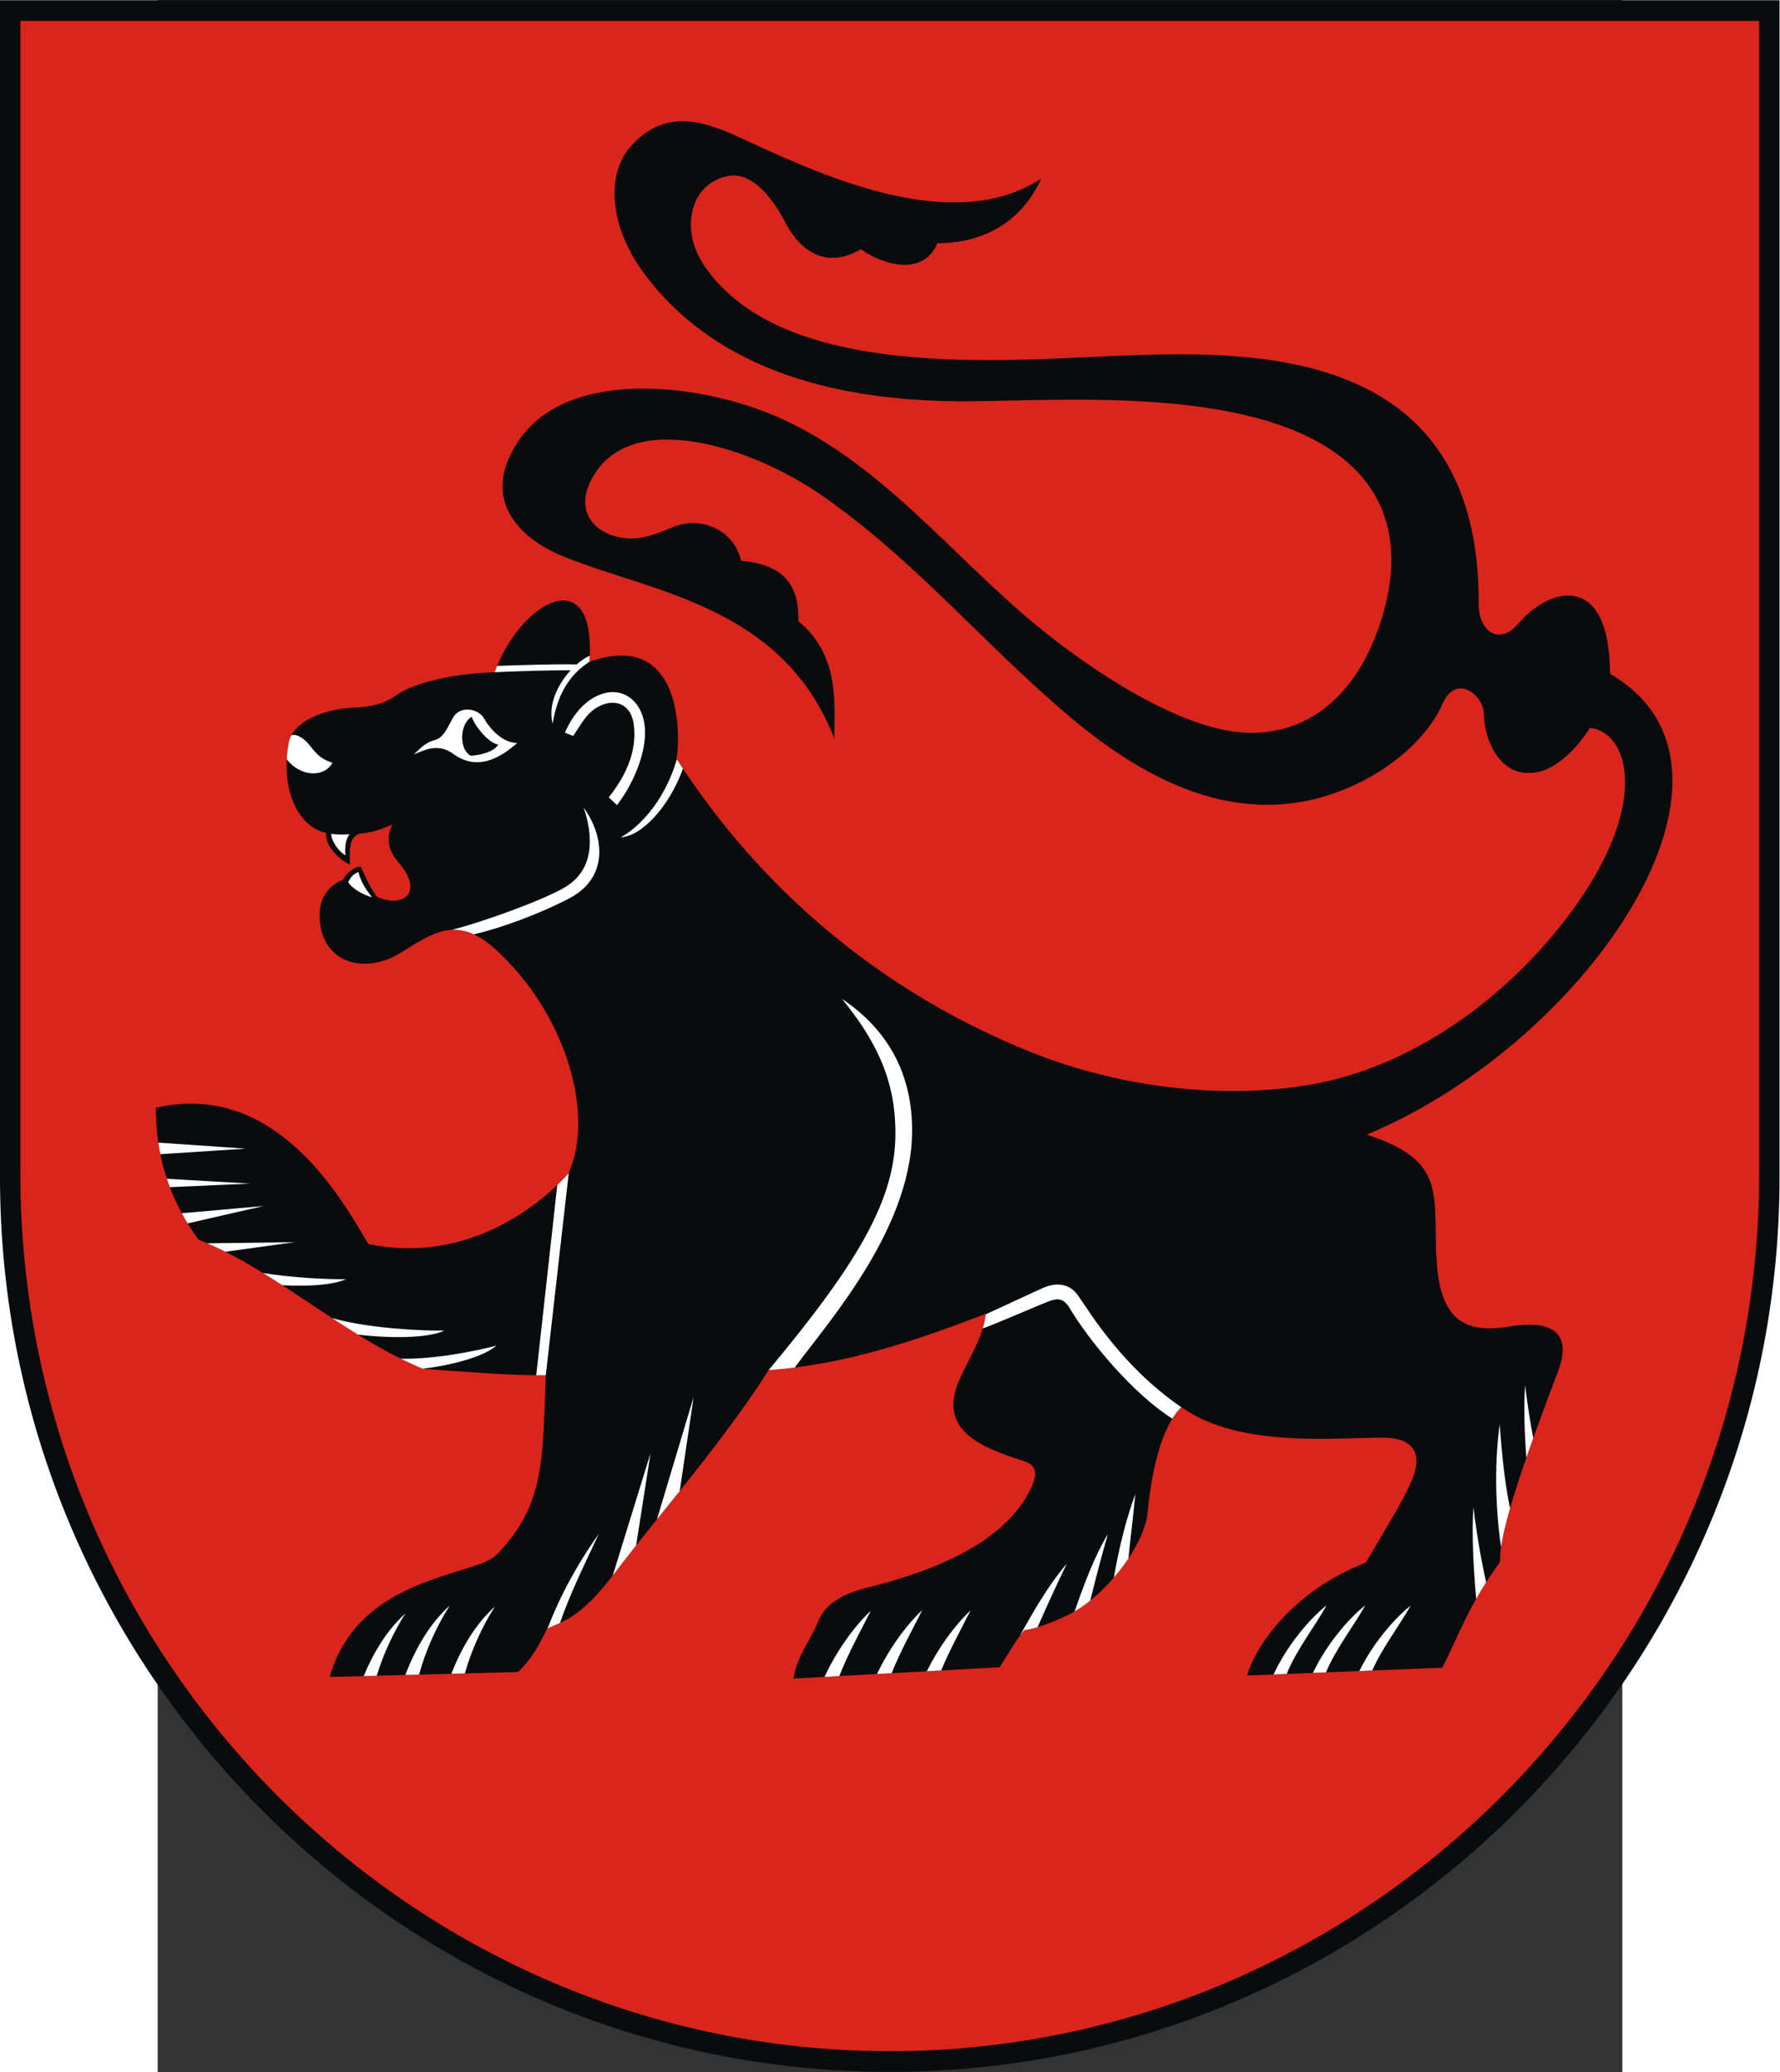 <?xml version="1.0" encoding="UTF-8" standalone="no"?>
<svg xmlns:dc="http://purl.org/dc/elements/1.1/" xmlns:cc="http://web.resource.org/cc/" xmlns:rdf="http://www.w3.org/1999/02/22-rdf-syntax-ns#" xmlns:svg="http://www.w3.org/2000/svg" xmlns="http://www.w3.org/2000/svg" xmlns:sodipodi="http://sodipodi.sourceforge.net/DTD/sodipodi-0.dtd" xmlns:inkscape="http://www.inkscape.org/namespaces/inkscape" xml:space="preserve" width="744.094" height="865.913" style="shape-rendering:geometricPrecision; text-rendering:geometricPrecision; image-rendering:optimizeQuality; fill-rule:evenodd; clip-rule:evenodd" viewBox="0 0 210 297" id="svg2" sodipodi:version="0.32" inkscape:version="0.45.1" sodipodi:docname="POL Radłów COA.svg" inkscape:output_extension="org.inkscape.output.svg.inkscape" sodipodi:docbase="C:\Users\Mistrz\Desktop" version="1.0"><rect x="0" y="0" width="210" height="297" fill="#333333" stroke="none"/>
 <defs id="defs4">
  <style type="text/css" id="style6">
   
    .fil0 {fill:#0A0B0C}
    .fil2 {fill:white}
    .fil1 {fill:#DA251C}
   
  </style>
 </defs>
 <g id="Warstwa_x0020_1" transform="matrix(1.215,0,0,1.215,-22.609,-31.933)">
  <g id="_73459000">
   <path id="_73999800" class="fil0" d="M 210,165.15 L 210,165.15 C 210,223.28 162.832,270.69 105,270.69 C 47.168,270.69 0,223.28 0,165.15 L 0,165.15 L 0,26.31 L 210,26.31 L 210,165.15 L 210,165.15 z " style="fill:#0a0b0c"></path>
   <path id="_73459216" class="fil1" d="M 207.591,164.817 L 207.591,164.817 C 207.591,221.784 161.505,268.246 105,268.246 C 48.495,268.246 2.409,221.784 2.409,164.817 L 2.409,164.817 L 2.409,28.754 L 207.592,28.754 L 207.592,164.817 L 207.591,164.817 z " style="fill:#da251c"></path>
   <path id="_73459144" class="fil0" d="M 98.454,113.391 C 92.307,97.612 76.731,96.146 66.358,91.87 C 61.157,89.725 56.434,84.97 61.398,77.992 C 66.362,71.013 78.156,71.053 87.759,73.989 C 101.567,78.209 110.612,90.073 121.09,99.037 C 126.983,104.079 137.382,111.387 145.45,112.559 C 152.585,113.595 159.598,109.917 162.938,99.616 C 164.96,93.379 164.975,86.504 159.633,81.384 C 149.153,71.339 124.483,73.686 113.258,73.621 C 99.354,73.542 84.785,70.297 76.038,58.58 C 71.931,53.077 71.482,46.95 74.36,43.64 C 78.251,39.166 82.684,40.4 86.98,42.361 C 95.725,46.353 112.086,54.457 122.9,47.331 C 120.055,53.473 114.755,54.979 110.617,54.979 C 109.017,58.817 104.439,57.679 101.587,55.686 C 96.997,58.35 94.088,55.202 92.774,52.698 C 91.481,50.233 89.034,46.475 85.953,47.043 C 84.305,47.346 82.871,48.336 82.116,49.992 C 81.176,52.055 81.258,54.919 83.142,57.674 C 92.432,71.258 118.345,68.763 132.497,68.231 C 148.262,67.638 174.642,67.253 174.499,97.516 C 174.484,100.783 176.951,102.499 179.212,99.808 C 182.655,95.711 189.929,93.397 190.003,105.774 C 209.272,116.918 187.527,149.17 161.289,160.132 C 171.121,163.281 168.957,167.477 169.58,175.564 C 170.165,183.15 174.145,183.4 178.297,182.737 C 182.971,181.991 185.648,183.368 183.84,188.11 C 179.683,199.012 176.821,207.403 177.034,210.523 C 173.298,215.624 172.205,219.108 170.195,223.012 L 147.162,223.933 C 148.195,220.395 152.526,213.992 161.191,210.606 C 163.769,206.16 165.814,202.952 166.718,200.641 C 167.891,197.641 166.632,195.945 163.487,195.881 C 158.188,195.773 146.411,197.277 139.418,192.268 C 137.461,194.144 136.02,198.521 135.441,204.614 C 135.041,208.825 130.261,214.643 126.259,216.68 C 124.57,217.541 122.24,218.419 120.871,218.588 C 119.866,219.765 119.159,221.132 117.965,222.957 L 93.638,224.295 C 94.012,221.649 95.709,219.683 96.564,217.524 C 97.409,215.388 99.587,214.25 102.359,213.561 C 110.439,211.553 118.876,208.148 121.804,201.526 C 122.715,199.465 121.677,198.904 120.749,198.607 C 115.884,197.052 110.581,195.043 113.199,189.082 C 114.302,186.571 116.029,184.02 116.341,181.256 C 107.937,184.501 99.548,187.297 90.716,187.895 C 85.261,196.481 77.746,204.959 72.481,211.918 C 68.4,217.311 66.329,217.525 64.565,218.412 C 63.649,220.225 62.829,221.935 61.111,223.519 L 38.907,224.102 C 42.313,212.097 56.082,212.269 58.592,209.7 C 64.489,203.665 63.984,198.044 64.414,188.508 C 59.635,188.55 54.404,188.04 49.911,187.753 C 40.572,183.895 32.115,175.858 23.428,172.529 C 19.806,167.541 18.396,162.384 18.382,156.958 C 32.43,153.721 40.201,167.464 43.462,173.03 C 53.714,175.185 62.263,170.001 67.088,164.709 C 70.257,157.603 66.685,145.702 58.457,138.256 C 53.892,134.125 51.028,136.376 47.14,138.752 C 43.149,141.189 38.071,140.001 37.727,134.762 C 37.621,133.15 38.007,131.062 40.519,130.036 C 40.762,129.338 41.828,128.506 42.565,128.506 C 43.159,129.717 43.713,131.2 44.549,132.109 C 47.705,133.43 50,131.495 47.079,128.071 C 46.208,127.051 45.284,125.622 46.311,123.54 C 44.382,124.399 43.459,124.516 42.418,124.628 C 41.036,125.088 41.286,126.978 41.286,128.267 C 40.059,127.73 38.32,126.03 38.484,124.535 C 34.875,123.746 33.083,118.861 34.099,113.799 C 34.606,111.272 38.563,109.969 41.116,109.799 C 43.046,109.671 44.869,109.657 46.815,108.264 C 48.904,106.769 53.795,105.702 58.365,105.592 C 61.483,97.051 70.421,92.367 69.557,104.349 C 80.329,100.545 80.349,112.569 79.846,115.8 C 89.944,131.521 104.38,143.493 121.748,150.431 C 131.868,154.473 144.214,156.124 155.01,154.161 C 167.424,151.904 178.839,143.157 186.011,133.03 C 194.798,120.621 192.021,112.566 187.623,112.147 C 185.949,114.785 182.773,118.241 179.236,117.321 C 176.486,116.607 175.116,113.059 175.109,110.492 C 175.103,108.38 171.871,105.555 170.195,109.383 C 168.793,112.582 165.302,116.198 160.477,118.578 C 147.342,125.057 135.4,118.493 126.459,111.008 C 116.278,102.485 108.001,92.34 96.89,84.658 C 88.613,78.936 74.16,74.229 69.743,82.938 C 67.918,86.536 70.024,88.954 72.869,89.614 C 75.314,90.182 77.199,89.364 79.408,88.462 C 82.657,87.135 86.584,88.673 87.46,92.446 C 93.307,92.91 94.285,96.201 94.216,99.571 C 99.023,103.48 98.502,109.081 98.454,113.391 L 98.454,113.391 z " style="fill:#0a0b0c"></path>
   <path id="_73459072" class="fil2" d="M 66.669,112.724 C 67.035,111.753 68.083,109.916 69.587,108.878 C 72.933,106.57 76.047,108.728 76.118,112.54 C 76.174,115.584 74.504,119.05 72.811,121.258 L 71.842,120.337 C 74.117,117.472 75.15,114.644 74.796,111.785 C 74.465,109.114 72.23,108.553 70.272,109.847 C 69.085,110.632 68.465,111.901 67.643,113.097 L 66.669,112.724 L 66.669,112.724 z M 116.334,181.319 C 118.122,180.496 121.162,179.091 122.966,178.261 C 124.514,177.55 126.149,177.591 127.207,179.085 C 128.625,181.089 132.357,187.436 139.403,192.283 C 139.03,192.644 138.676,193.095 138.343,193.632 C 133.662,190.67 128.508,184.426 126.227,180.591 C 125.453,179.291 124.659,179.441 123.606,179.852 C 121.972,180.488 117.564,182.444 115.971,182.989 C 116.139,182.44 116.266,181.884 116.334,181.319 z M 41.088,130.343 C 41.575,129.357 41.981,129.357 42.289,129.122 C 42.525,130.123 43.068,131.123 43.918,132.124 C 42.936,131.903 41.554,131.109 41.088,130.343 z M 39.114,124.636 C 38.991,125.249 39.851,126.655 40.76,127.176 C 40.626,125.877 40.937,125.045 41.27,124.702 C 40.854,124.71 39.958,124.792 39.114,124.636 z M 93.794,187.6 C 97.804,182.117 108.022,170.779 107.63,158.913 C 107.447,153.363 105.241,148.057 99.348,144.104 C 104.423,150.257 105.713,155.129 105.666,160.2 C 105.595,167.845 101.229,175.292 90.703,187.909 C 91.718,187.837 92.747,187.737 93.794,187.6 z M 53.262,223.725 C 54.436,220.725 56.102,217.859 58.398,215.806 C 56.857,218.217 55.62,220.985 54.857,223.684 L 53.262,223.725 z M 97.305,224.093 C 98.659,221.15 100.663,218.289 102.767,216.285 C 101.561,218.68 100.059,221.386 99.049,223.998 L 97.305,224.093 z M 77.531,205.506 L 81.858,191.061 L 80.215,202.165 C 79.308,203.298 78.41,204.413 77.531,205.506 z M 72.307,212.147 L 76.774,197.692 L 75.068,208.587 C 74.163,209.73 73.295,210.843 72.481,211.918 C 72.422,211.996 72.365,212.071 72.307,212.147 L 72.307,212.147 z M 64.611,218.39 C 66.041,214.659 68.032,210.928 70.678,207.198 C 68.843,211.099 67.154,214.571 66.089,217.728 C 65.555,217.975 65.072,218.161 64.611,218.39 z M 103.498,223.753 C 104.849,220.904 106.795,218.155 108.835,216.211 C 107.67,218.526 106.228,221.129 105.221,223.658 L 103.498,223.753 z M 109.372,223.43 C 110.714,220.711 112.582,218.109 114.535,216.248 C 113.426,218.453 112.064,220.921 111.067,223.337 L 109.372,223.43 L 109.372,223.43 z M 150.298,223.808 C 151.751,220.612 154.37,217.38 156.555,215.651 C 155.272,217.982 152.986,220.896 151.841,223.746 L 150.298,223.808 L 150.298,223.808 z M 154.941,223.622 C 156.41,220.488 158.971,217.346 161.113,215.651 C 159.858,217.931 157.643,220.77 156.476,223.561 L 154.941,223.622 z M 160.415,223.403 C 161.9,220.357 164.378,217.343 166.46,215.695 C 165.244,217.904 163.128,220.637 161.935,223.342 L 160.415,223.403 L 160.415,223.403 z M 177.138,208.784 C 176.379,203.571 176.413,198.38 176.982,194.277 C 177.251,198.276 177.652,201.614 178.202,204.208 C 177.677,206.032 177.312,207.574 177.138,208.784 L 177.138,208.784 z M 174.201,214.887 C 173.858,210.886 173.665,207.127 173.875,204.058 C 174.288,207.487 174.826,210.468 175.378,212.936 C 174.945,213.612 174.557,214.26 174.201,214.887 z M 180.121,198.243 C 179.897,195.094 179.803,192.159 179.973,189.675 C 180.25,191.967 180.581,194.058 180.936,195.931 C 180.652,196.725 180.38,197.496 180.121,198.243 z M 120.359,219.235 C 122.091,216.111 123.82,213.144 125.894,210.741 C 124.663,213.277 123.527,215.765 122.448,218.225 C 121.858,218.404 121.314,218.534 120.871,218.589 C 120.692,218.798 120.523,219.012 120.359,219.235 L 120.359,219.235 z M 126.812,216.378 C 127.961,213.07 129.14,209.918 130.74,207.243 C 129.976,209.911 129.294,212.518 128.663,215.087 C 128.045,215.585 127.422,216.022 126.812,216.378 z M 131.445,212.38 C 132.051,208.864 132.894,205.479 133.98,202.519 C 133.742,205.116 133.404,207.645 133.162,210.133 C 132.646,210.906 132.066,211.664 131.445,212.38 z M 47.832,223.868 C 49.01,220.776 50.706,217.806 53.065,215.695 C 51.477,218.182 50.211,221.048 49.454,223.826 L 47.832,223.868 z M 42.923,223.997 C 44.083,221.193 45.685,218.545 47.843,216.615 C 46.404,218.867 45.23,221.43 44.459,223.957 L 42.923,223.997 L 42.923,223.997 z M 49.892,187.745 C 53.471,187.303 57.088,186.315 58.588,185.014 C 56.211,185.65 51.189,186.66 47.293,186.558 C 48.152,186.985 49.019,187.383 49.892,187.745 L 49.892,187.745 z M 42.245,183.722 C 46.258,184.189 50.464,184.137 52.451,183.252 C 49.568,183.274 43.429,182.971 39.187,181.771 C 40.2,182.435 41.219,183.089 42.245,183.722 L 42.245,183.722 z M 33.31,177.888 C 36.396,178.058 39.271,177.872 40.812,177.186 C 38.658,177.202 34.685,177.037 31.044,176.452 C 31.799,176.917 32.554,177.397 33.31,177.888 z M 18.681,161.07 L 29.014,161.78 L 18.919,162.435 C 18.828,161.982 18.748,161.526 18.681,161.07 L 18.681,161.07 z M 20.04,166.323 L 29.534,165.906 L 19.689,165.334 C 19.799,165.665 19.916,165.994 20.04,166.323 L 20.04,166.323 z M 21.452,169.401 L 31.105,168.549 L 22.14,170.599 C 21.898,170.201 21.668,169.802 21.452,169.401 z M 24.46,172.948 L 34.745,172.815 L 26.602,173.944 C 25.889,173.586 25.175,173.252 24.46,172.948 L 24.46,172.948 z M 69.557,104.348 C 67.577,105.647 65.873,107.638 65.216,111.66 C 64.636,109.378 65.852,106.968 67.35,105.346 C 64.356,105.356 61.363,105.445 58.369,105.581 C 58.461,105.328 58.559,105.079 58.662,104.833 C 61.83,104.737 65.03,104.61 68.053,104.659 C 68.582,104.195 69.117,103.84 69.597,103.629 C 69.587,103.862 69.575,104.1 69.557,104.348 L 69.557,104.348 z M 67.119,164.638 L 64.408,188.509 C 64.035,188.512 63.659,188.511 63.281,188.508 L 65.766,166.063 C 66.233,165.616 66.675,165.163 67.088,164.709 C 67.099,164.686 67.109,164.662 67.119,164.638 L 67.119,164.638 z M 39.237,116.256 C 37.353,115.732 36.848,114.375 36.036,113.662 C 35.457,113.154 34.853,112.839 34.377,113.025 C 34.249,113.269 34.154,113.527 34.099,113.799 C 33.96,114.49 33.874,115.179 33.838,115.853 C 35.453,117.949 38.278,118.032 39.237,116.256 L 39.237,116.256 z M 55.912,136.5 C 58.996,135.8 63.582,134.134 67.188,132.252 C 71.699,129.898 71.469,125.18 68.874,121.533 C 70.005,124.865 70.193,128.793 66.751,130.9 C 64.407,132.334 57.308,134.956 53.306,135.97 C 54.135,135.926 54.993,136.077 55.912,136.5 z M 79.875,115.846 C 78.687,119.988 76.089,123.472 73.26,125.059 C 75.814,124.89 79.011,121.354 80.599,116.952 C 80.355,116.585 80.114,116.217 79.875,115.846 z M 48.832,115.275 C 49.518,114.667 50.148,113.874 51.278,113.594 C 52.352,113.327 52.807,112.116 53.436,110.984 C 54.326,109.384 56.508,109.936 57.113,111.017 C 57.887,112.401 59.411,113.933 61.043,113.933 C 59.664,115.092 56.705,117.566 53.496,115.217 C 51.62,113.843 49.932,114.86 48.832,115.275 L 48.832,115.275 z " style="fill:#ffffff"></path>
   <path id="_73458928" class="fil0" d="M 55.663,110.847 C 54.231,111.636 54.148,114.699 55.534,115.423 C 56.521,115.423 58.392,114.958 58.787,114.103 C 57.878,114.04 56.197,112.263 55.663,110.847 z " style="fill:#0a0b0c"></path>
  </g>
 </g>
</svg>
